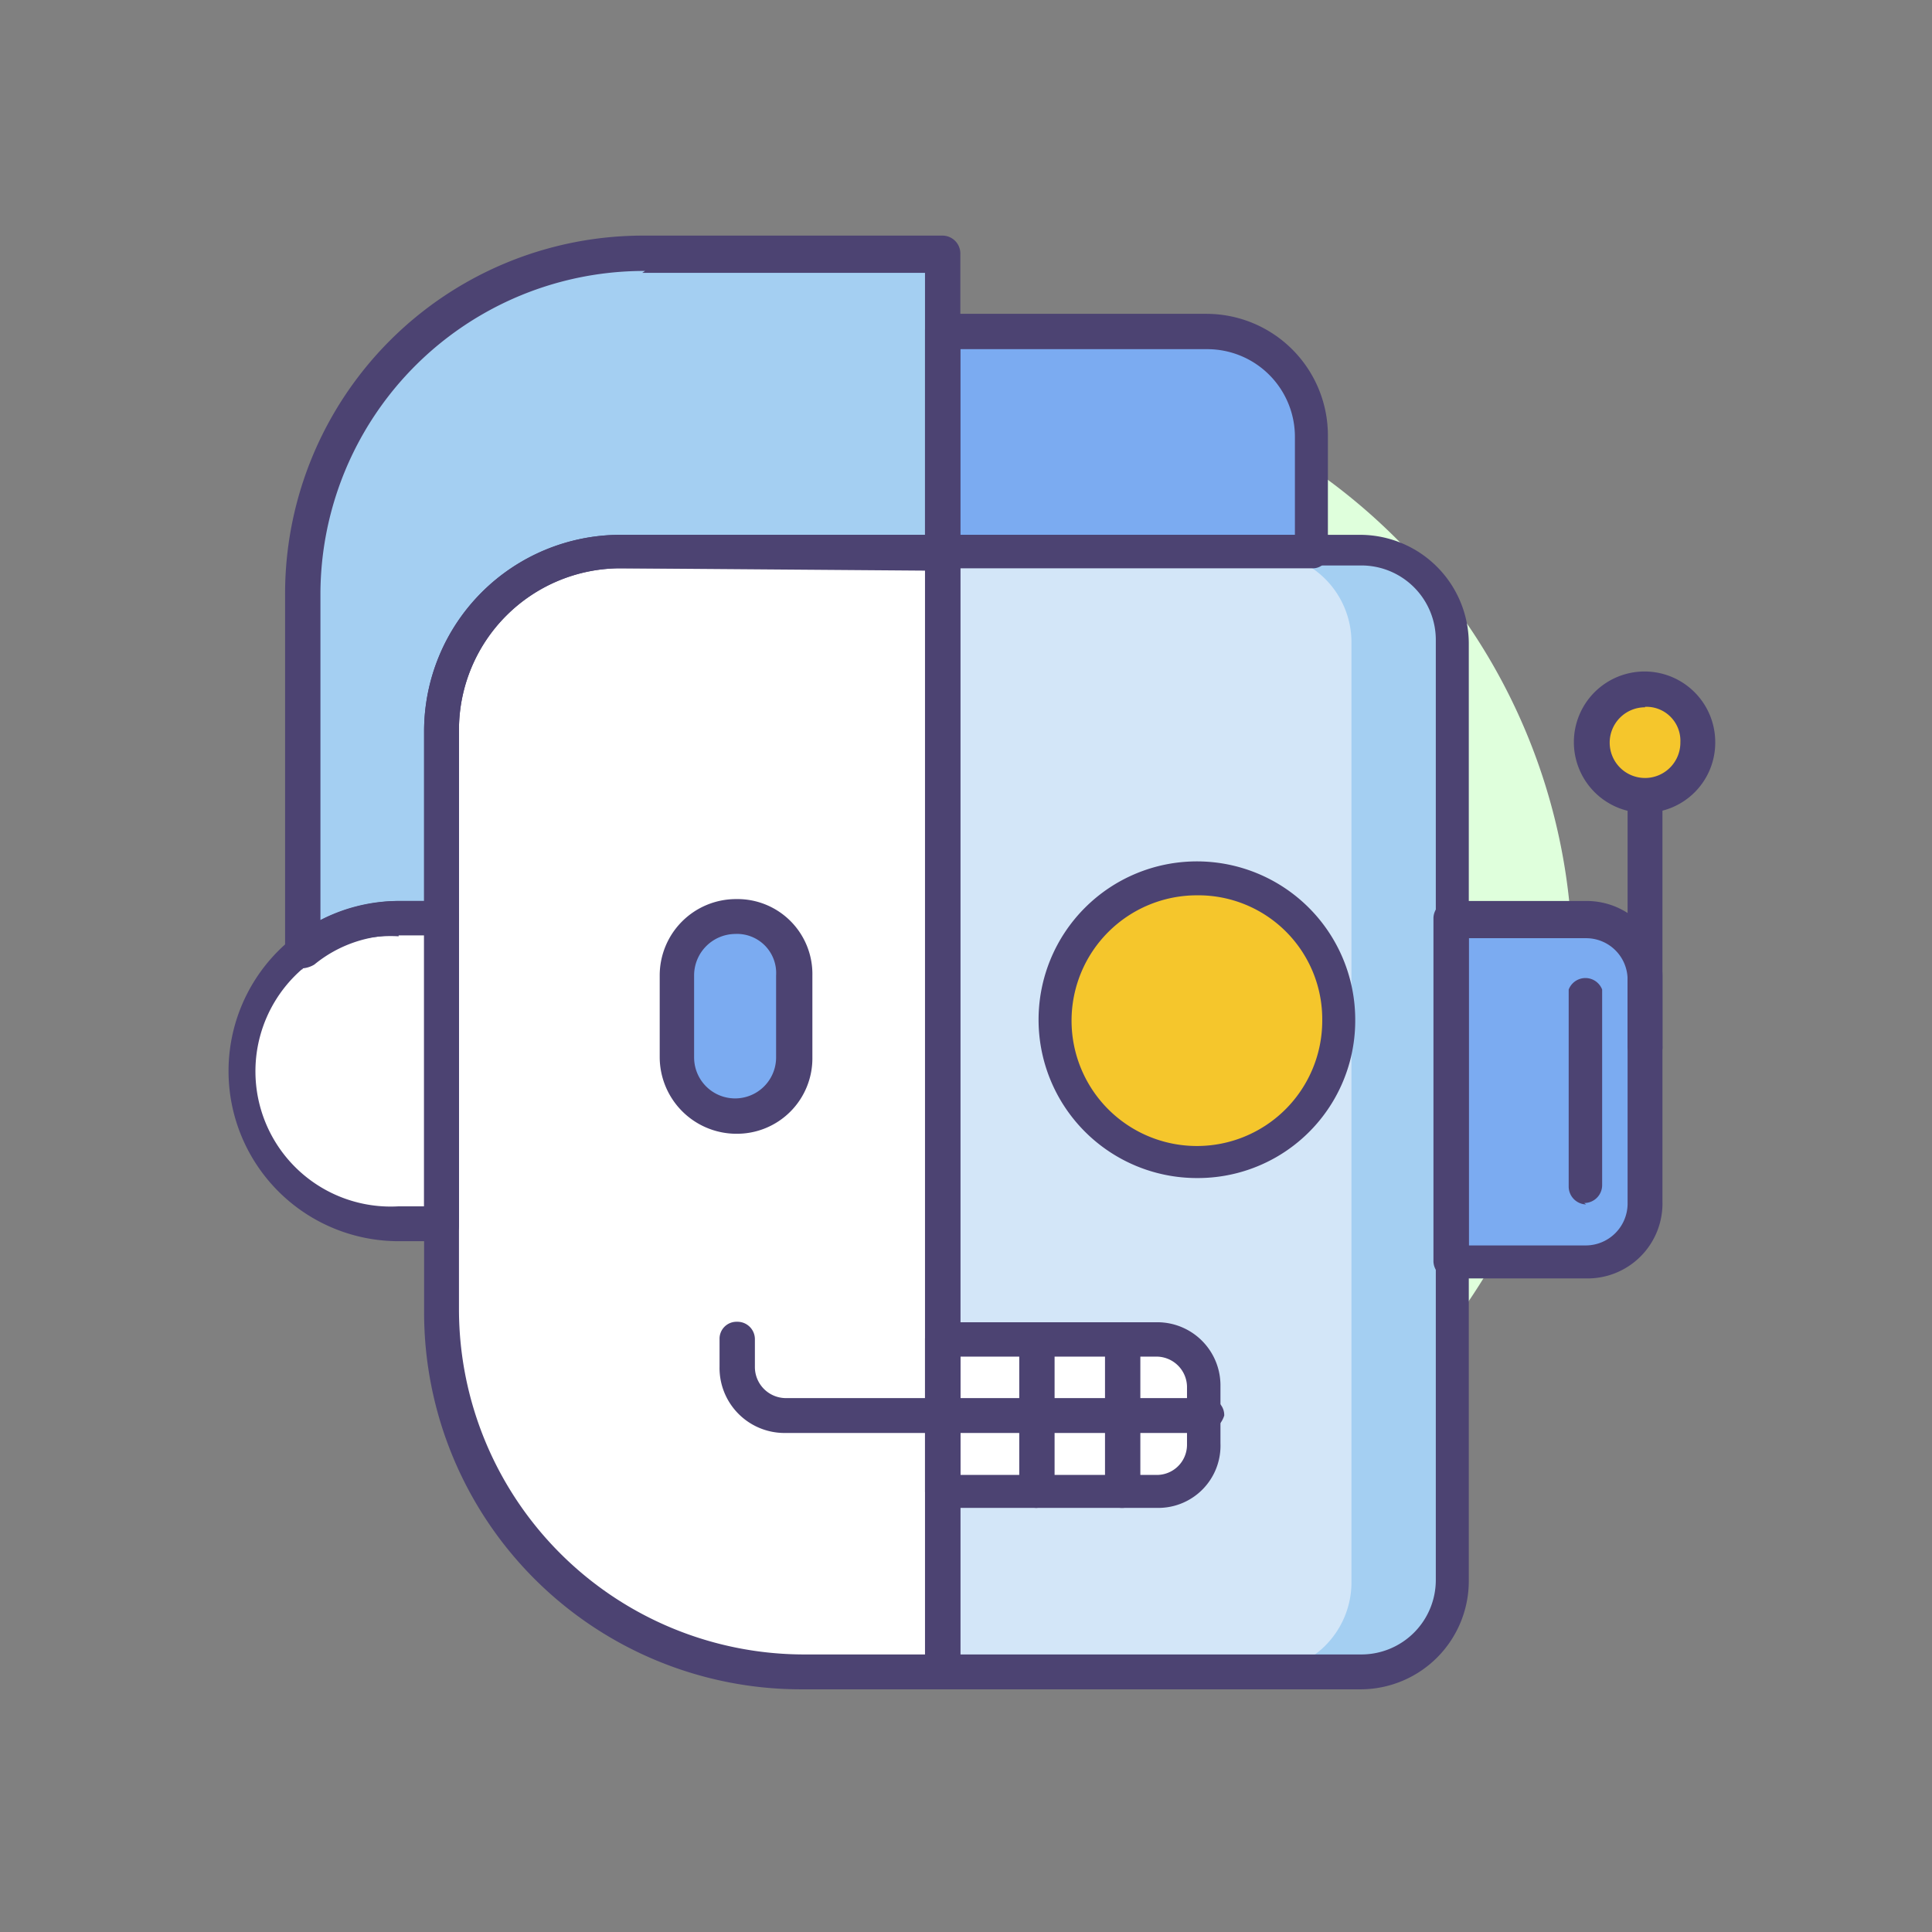 <svg id="Hero" xmlns="http://www.w3.org/2000/svg" viewBox="0 0 41 41"><rect x="0" y="0" width="41" height="41" fill="#808080" stroke="none"/><defs><style>.cls-1{fill:#dfffdc;}.cls-2{fill:#d3e6f8;}.cls-3{fill:#a4cff2;}.cls-4{fill:#fff;}.cls-5{fill:#7babf1;}.cls-6{fill:#4c4372;}.cls-7{fill:#f5c62c;}</style></defs><title>robotics-6-yellow</title><path class="cls-1" d="M33.37,20.45A12.75,12.75,0,1,1,20.62,7.7,12.75,12.75,0,0,1,33.37,20.45Z"/><path class="cls-2" d="M28.89,35.48H20V11.73h8.89a1.9,1.9,0,0,1,1.91,1.91V33.57A1.9,1.9,0,0,1,28.89,35.48Z"/><path class="cls-3" d="M28.89,11.73H26.77a1.9,1.9,0,0,1,1.91,1.91V33.57a1.9,1.9,0,0,1-1.91,1.91h2.12a1.9,1.9,0,0,0,1.91-1.91V13.64A1.88,1.88,0,0,0,28.89,11.73Z"/><path class="cls-4" d="M20,28.46h4.57a1,1,0,0,1,1,1V30.7a1,1,0,0,1-1,1H20Z"/><path class="cls-5" d="M33.66,26.76H30.8V19.49h2.86a1.23,1.23,0,0,1,1.25,1.25v4.77a1.23,1.23,0,0,1-1.25,1.25Z"/><path class="cls-4" d="M20,35.48H17A7.69,7.69,0,0,1,9.33,27.8V15.51a3.79,3.79,0,0,1,3.78-3.78H20Z"/><path class="cls-4" d="M8.46,26h.91V19.49H8.46a3.24,3.24,0,0,0,0,6.48Z"/><path class="cls-3" d="M13.69,5.41a7.28,7.28,0,0,0-7.27,7.27v7.56a3.1,3.1,0,0,1,2-.71h.91v-4a3.79,3.79,0,0,1,3.78-3.78H20V5.41Z"/><path class="cls-5" d="M27.85,11.73H20V7.08h5.61a2.21,2.21,0,0,1,2.2,2.2v2.45Z"/><path class="cls-5" d="M15.6,23.73a1.23,1.23,0,0,1-1.25-1.25V20.74a1.25,1.25,0,0,1,2.5,0v1.74a1.25,1.25,0,0,1-1.25,1.25Z"/><path class="cls-6" d="M28.89,35.85H20a.36.36,0,0,1-.37-.37h0V11.73a.37.37,0,0,1,.37-.38h8.89a2.31,2.31,0,0,1,2.28,2.29V33.57a2.3,2.3,0,0,1-2.28,2.28Zm-8.51-.74h8.51a1.58,1.58,0,0,0,1.58-1.58V13.6A1.58,1.58,0,0,0,28.89,12H20.38Z"/><path class="cls-6" d="M33.66,27.13H30.8a.37.37,0,0,1-.38-.37h0V19.49a.37.37,0,0,1,.38-.37h2.86a1.61,1.61,0,0,1,1.62,1.62v4.77A1.59,1.59,0,0,1,33.66,27.13Zm-2.49-.7h2.49a.89.89,0,0,0,.88-.87V20.78a.88.88,0,0,0-.88-.87H31.17Z"/><path class="cls-6" d="M34.91,22.57a.37.37,0,0,1-.37-.38h0V16.83a.37.37,0,1,1,.74,0v5.36a.35.35,0,0,1-.37.38Z"/><path class="cls-6" d="M33.66,25.56a.38.38,0,0,1-.37-.38h0V21A.38.38,0,0,1,34,21v4.15a.38.38,0,0,1-.38.38Z"/><path class="cls-6" d="M20,35.85H17a8,8,0,0,1-8-8V15.51a4.17,4.17,0,0,1,4.15-4.16H20a.38.38,0,0,1,.38.38h0V35.48a.37.37,0,0,1-.38.37ZM13.15,12.06a3.43,3.43,0,0,0-3.41,3.4V27.8a7.33,7.33,0,0,0,7.31,7.31h2.62v-23Z"/><path class="cls-6" d="M6.42,20.57a.36.36,0,0,1-.37-.37V12.64A7.6,7.6,0,0,1,13.65,5H20a.38.38,0,0,1,.38.37h0v6.32a.38.38,0,0,1-.38.37H13.15a3.43,3.43,0,0,0-3.41,3.41v4a.37.37,0,0,1-.37.38H8.46a2.73,2.73,0,0,0-1.79.62.57.57,0,0,1-.25.08ZM13.69,5.75A6.87,6.87,0,0,0,6.8,12.64v6.89a3.74,3.74,0,0,1,1.66-.41H9V15.51a4.17,4.17,0,0,1,4.15-4.16h6.48V5.79h-6Z"/><path class="cls-6" d="M9.37,26.34H8.46a3.61,3.61,0,1,1,0-7.22h.91a.36.36,0,0,1,.37.37h0V26a.36.36,0,0,1-.37.37Zm-.91-6.47a2.87,2.87,0,1,0,0,5.73H9V19.82H8.46Z"/><path class="cls-6" d="M27.85,12.06H20a.37.37,0,0,1-.37-.37h0V7A.37.37,0,0,1,20,6.66h5.61a2.58,2.58,0,0,1,2.57,2.58v2.45a.32.32,0,0,1-.33.37Zm-7.47-.71h7.1V9.28a1.86,1.86,0,0,0-1.87-1.87H20.38Z"/><path class="cls-6" d="M24.57,32H20a.36.36,0,0,1-.37-.37h0v-3.2a.36.36,0,0,1,.37-.37h4.57a1.34,1.34,0,0,1,1.33,1.33v1.24A1.32,1.32,0,0,1,24.57,32Zm-4.19-.7h4.19a.64.64,0,0,0,.62-.63V29.42a.65.65,0,0,0-.62-.63H20.38Z"/><path class="cls-6" d="M25.57,30.41H16.64A1.38,1.38,0,0,1,15.27,29v-.58a.36.36,0,0,1,.37-.37.37.37,0,0,1,.38.37V29a.66.66,0,0,0,.66.67h8.93a.36.36,0,0,1,.37.37A.54.54,0,0,1,25.57,30.41Z"/><path class="cls-6" d="M22,32a.37.37,0,0,1-.37-.37h0v-3.2a.38.38,0,0,1,.75,0v3.2A.43.43,0,0,1,22,32Z"/><path class="cls-6" d="M23.82,32a.36.36,0,0,1-.37-.37h0v-3.2a.36.36,0,0,1,.37-.37.37.37,0,0,1,.38.37v3.2C24.15,31.83,24,32,23.82,32Z"/><path class="cls-6" d="M15.6,24.06A1.63,1.63,0,0,1,14,22.44V20.7a1.62,1.62,0,0,1,1.62-1.62,1.59,1.59,0,0,1,1.62,1.62v1.74a1.6,1.6,0,0,1-1.62,1.62Zm0-4.24a.88.88,0,0,0-.87.88v1.74a.87.87,0,1,0,1.74,0V20.7a.83.83,0,0,0-.87-.88Z"/><path class="cls-7" d="M36,15.75a1.12,1.12,0,1,1-1.12-1.12A1.12,1.12,0,0,1,36,15.75Z"/><path class="cls-7" d="M28.43,21.57a3,3,0,1,1-3-3,3,3,0,0,1,3,3Z"/><path class="cls-6" d="M34.91,17.25a1.5,1.5,0,1,1,1.49-1.5A1.49,1.49,0,0,1,34.91,17.25Zm0-2.24a.75.75,0,1,0,.75.74A.72.72,0,0,0,34.91,15Z"/><path class="cls-6" d="M25.4,25a3.36,3.36,0,1,1,3.36-3.36A3.34,3.34,0,0,1,25.4,25Zm0-6a2.66,2.66,0,1,0,2.66,2.66A2.63,2.63,0,0,0,25.4,19Z"/></svg>